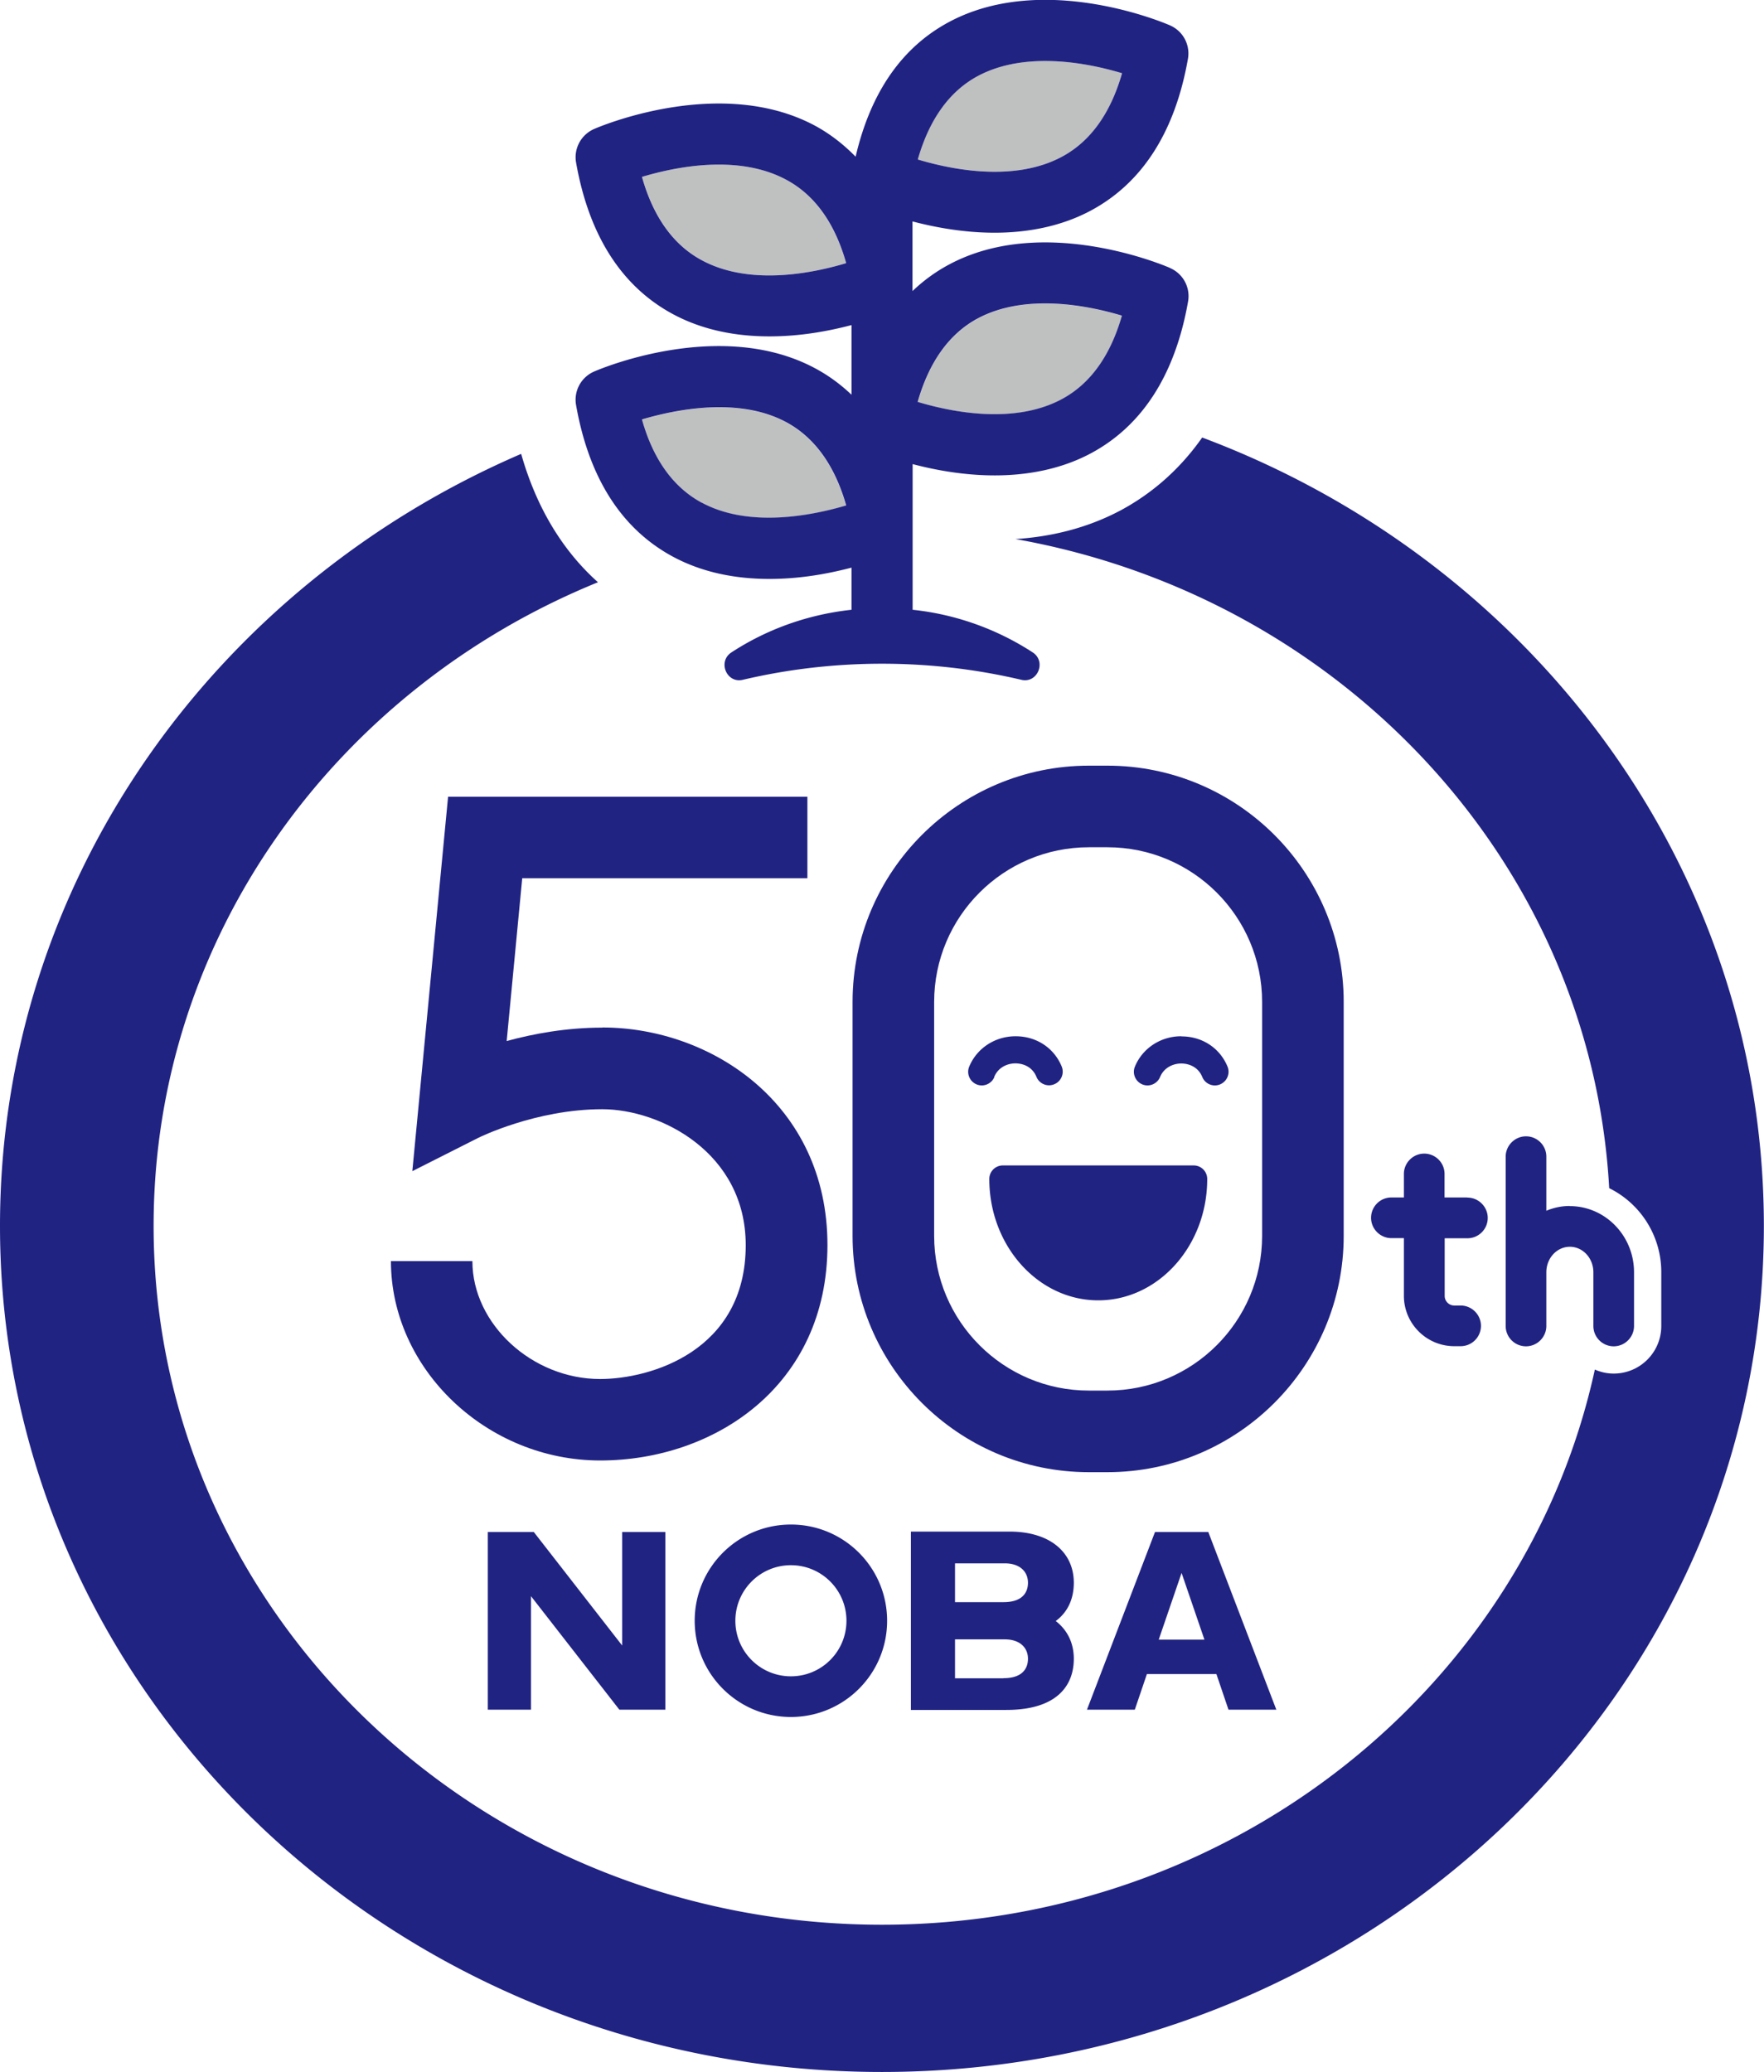 <svg id="_レイヤー_2" data-name="レイヤー 2" xmlns="http://www.w3.org/2000/svg" viewBox="0 0 132.75 155.91"><defs><style>.cls-1{fill:#212383;stroke-width:0}</style></defs><g id="_レイヤー_1-2" data-name="レイヤー 1"><path class="cls-1" d="M90.47 32.92c-1.9 2.71-4.14 4.4-6.08 5.45-2.61 1.4-5.36 2.02-7.97 2.19 24.53 4.36 43.32 24.37 44.68 48.84a7.041 7.041 0 013.92 6.33v4.04c0 1.98-1.6 3.58-3.58 3.58-.51 0-.98-.11-1.42-.3-5.2 23.85-27.24 41.77-53.65 41.77-30.27 0-54.81-23.54-54.81-52.58 0-21.76 13.79-40.44 33.44-48.43-2.28-2.04-4.48-5.09-5.78-9.66C16.11 44.11 0 66.36 0 92.24c0 35.16 29.72 63.66 66.37 63.66s66.37-28.5 66.37-63.66c0-27-17.54-50.06-42.27-59.32z"/><path class="cls-1" d="M45.32 77.32c-2.69 0-5.18.46-7.19 1.01l1.17-12.25h21.46v-6.13H33.72l-2.69 28.17L36 85.61s4.31-2.15 9.32-2.15c4.36 0 10.8 3.25 10.8 10.23 0 7.97-7.17 10.07-10.96 10.07-5.12 0-9.61-4.14-9.61-8.87h-6.13c0 8.13 7.21 15 15.75 15s17.1-5.57 17.1-16.21-8.79-16.37-16.93-16.37zm38.02-19.71h-1.4c-9.8 0-17.78 7.98-17.78 17.78v17.6c0 9.8 7.98 17.78 17.78 17.78h1.4c9.8 0 17.78-7.98 17.78-17.78v-17.6c0-9.8-7.97-17.78-17.78-17.78zm11.64 35.38c0 6.42-5.22 11.64-11.64 11.64h-1.4c-6.42 0-11.64-5.22-11.64-11.64v-17.6c0-6.42 5.22-11.64 11.64-11.64h1.4c6.42 0 11.64 5.22 11.64 11.64v17.6z"/><path class="cls-1" d="M74.82 81.03c.31-.75 1.03-1.02 1.6-1.02.27 0 1.19.07 1.58 1.02a1.022 1.022 0 001.34.55c.52-.21.77-.81.56-1.33-.58-1.41-1.91-2.28-3.47-2.28-1.54 0-2.91.89-3.49 2.28-.22.52.03 1.12.55 1.34.52.22 1.12-.03 1.34-.55zm14.07-3.06c-1.54 0-2.91.9-3.48 2.28-.22.52.03 1.12.55 1.34.52.22 1.12-.03 1.34-.55.31-.75 1.03-1.02 1.6-1.02.27 0 1.19.07 1.58 1.02a1.022 1.022 0 001.34.55c.52-.22.77-.81.56-1.33-.58-1.41-1.91-2.28-3.47-2.28zm.93 9.72H75.47c-.57 0-1.02.46-1.02 1.02 0 5.03 3.68 9.13 8.2 9.13s8.2-4.1 8.2-9.13c0-.57-.46-1.02-1.02-1.02z"/><path d="M73.57 23.98c-2.14 1.15-3.65 3.26-4.5 6.27 2.53.76 7.26 1.73 10.87-.22 2.14-1.15 3.65-3.26 4.5-6.27-2.53-.76-7.26-1.73-10.87.22zm-14.41 7.79c-3.58-1.92-8.32-.96-10.85-.2.86 3.02 2.37 5.12 4.51 6.27 3.58 1.92 8.32.96 10.85.2-.86-3.02-2.37-5.12-4.52-6.27zm20.78-19.99c2.14-1.15 3.65-3.26 4.5-6.27-2.53-.76-7.26-1.73-10.87.22-2.14 1.15-3.65 3.26-4.5 6.27 2.53.76 7.26 1.73 10.87-.22zm-20.76 1.75c-3.61-1.95-8.34-.98-10.87-.22.86 3.01 2.37 5.12 4.5 6.27 3.61 1.95 8.34.98 10.87.22-.86-3.01-2.37-5.12-4.5-6.27z" fill="#bfc0c0" stroke-width="0"/><path class="cls-1" d="M88.05 20.16c-.39-.17-9.52-4.07-16.64-.25-1.01.54-1.92 1.21-2.74 1.99v-5.24c1.67.44 3.84.85 6.18.85s4.92-.42 7.25-1.67c3.87-2.08 6.33-5.92 7.3-11.42.18-1.05-.37-2.08-1.35-2.51-.38-.17-9.51-4.07-16.64-.25-3.56 1.91-5.9 5.32-7.02 10.13-.9-.92-1.91-1.71-3.05-2.33-7.13-3.82-16.26.08-16.64.25-.97.43-1.53 1.46-1.35 2.51.97 5.5 3.43 9.34 7.3 11.42 2.33 1.25 4.87 1.67 7.25 1.67s4.5-.41 6.18-.85v5.24c-.82-.78-1.73-1.45-2.74-1.99-7.13-3.82-16.26.08-16.64.25a2.31 2.31 0 00-1.35 2.51c.97 5.5 3.43 9.34 7.3 11.42 2.33 1.25 4.87 1.67 7.25 1.67s4.5-.41 6.18-.85v3.17c-3.33.36-6.41 1.49-9.04 3.21-1.05.69-.36 2.35.86 2.06 3.36-.79 6.87-1.21 10.48-1.21s7.12.42 10.48 1.21c1.22.29 1.91-1.37.86-2.06a20.516 20.516 0 00-9.04-3.21V34.92c1.67.44 3.84.85 6.18.85s4.92-.42 7.25-1.67c3.87-2.08 6.33-5.92 7.3-11.42.18-1.05-.37-2.08-1.35-2.51zM73.57 5.73c3.61-1.94 8.34-.98 10.87-.22-.86 3.01-2.37 5.12-4.5 6.27-3.61 1.95-8.34.98-10.87.22.86-3.01 2.37-5.12 4.5-6.27zM52.81 19.58c-2.14-1.15-3.65-3.26-4.5-6.27 2.53-.76 7.26-1.73 10.87.22 2.14 1.15 3.65 3.26 4.5 6.27-2.53.76-7.26 1.73-10.87-.22zm.01 18.25c-2.14-1.15-3.66-3.25-4.51-6.27 2.53-.75 7.27-1.72 10.85.2 2.14 1.15 3.66 3.25 4.52 6.27-2.54.75-7.27 1.72-10.85-.2zm27.11-7.81c-3.61 1.95-8.34.98-10.87.22.86-3.01 2.37-5.12 4.5-6.27 3.61-1.94 8.34-.98 10.87-.22-.86 3.01-2.37 5.12-4.5 6.27zm-39.76 85.25l6.65 8.54v-8.54h3.25v13.37h-3.46l-6.65-8.54v8.54h-3.25v-13.37h3.46zm46.14 10.69l-.91 2.68h-3.6l5.12-13.37h4.01l5.12 13.37h-3.6l-.91-2.68h-5.21zm4.33-2.59l-1.72-5.02-1.72 5.02h3.45zm-11.19-1.4c1-.74 1.36-1.81 1.36-2.88 0-2.28-1.78-3.85-4.84-3.85h-7.42v13.42h7.17c3.92 0 5.09-1.92 5.09-3.85 0-1.18-.48-2.16-1.36-2.84zm-7.58-4.34h3.75c1.1 0 1.74.6 1.74 1.46 0 .73-.42 1.46-1.84 1.46h-3.65v-2.93zm3.65 8.65h-3.65v-2.93h3.75c1.1 0 1.74.6 1.74 1.46 0 .73-.42 1.46-1.84 1.46zm-16-11.57c-4 0-7.24 3.24-7.24 7.24s3.24 7.24 7.24 7.24 7.24-3.24 7.24-7.24-3.24-7.24-7.24-7.24zm0 11.42c-2.31 0-4.18-1.87-4.18-4.18s1.87-4.18 4.18-4.18 4.18 1.87 4.18 4.18-1.87 4.18-4.18 4.18zm58.62-35.39c-.63 0-1.22.13-1.77.36v-4.07c0-.85-.69-1.53-1.53-1.53s-1.53.69-1.53 1.53v12.74c0 .85.69 1.53 1.53 1.53s1.53-.69 1.53-1.53v-4.04c0-1.06.79-1.92 1.77-1.92s1.77.86 1.77 1.92v4.04c0 .85.69 1.53 1.53 1.53s1.53-.69 1.53-1.53v-4.04c0-2.75-2.17-4.98-4.84-4.98zm-7.72-.64h-1.71v-1.77c0-.85-.69-1.53-1.53-1.53s-1.53.69-1.53 1.53v1.77h-.94c-.85 0-1.53.69-1.53 1.53s.69 1.53 1.53 1.53h.94v4.34c0 2.09 1.7 3.79 3.79 3.79h.48c.85 0 1.53-.69 1.53-1.53s-.69-1.53-1.53-1.53h-.48c-.4 0-.72-.33-.72-.72v-4.34h1.71c.85 0 1.53-.69 1.53-1.53s-.69-1.53-1.53-1.53z"/></g></svg>